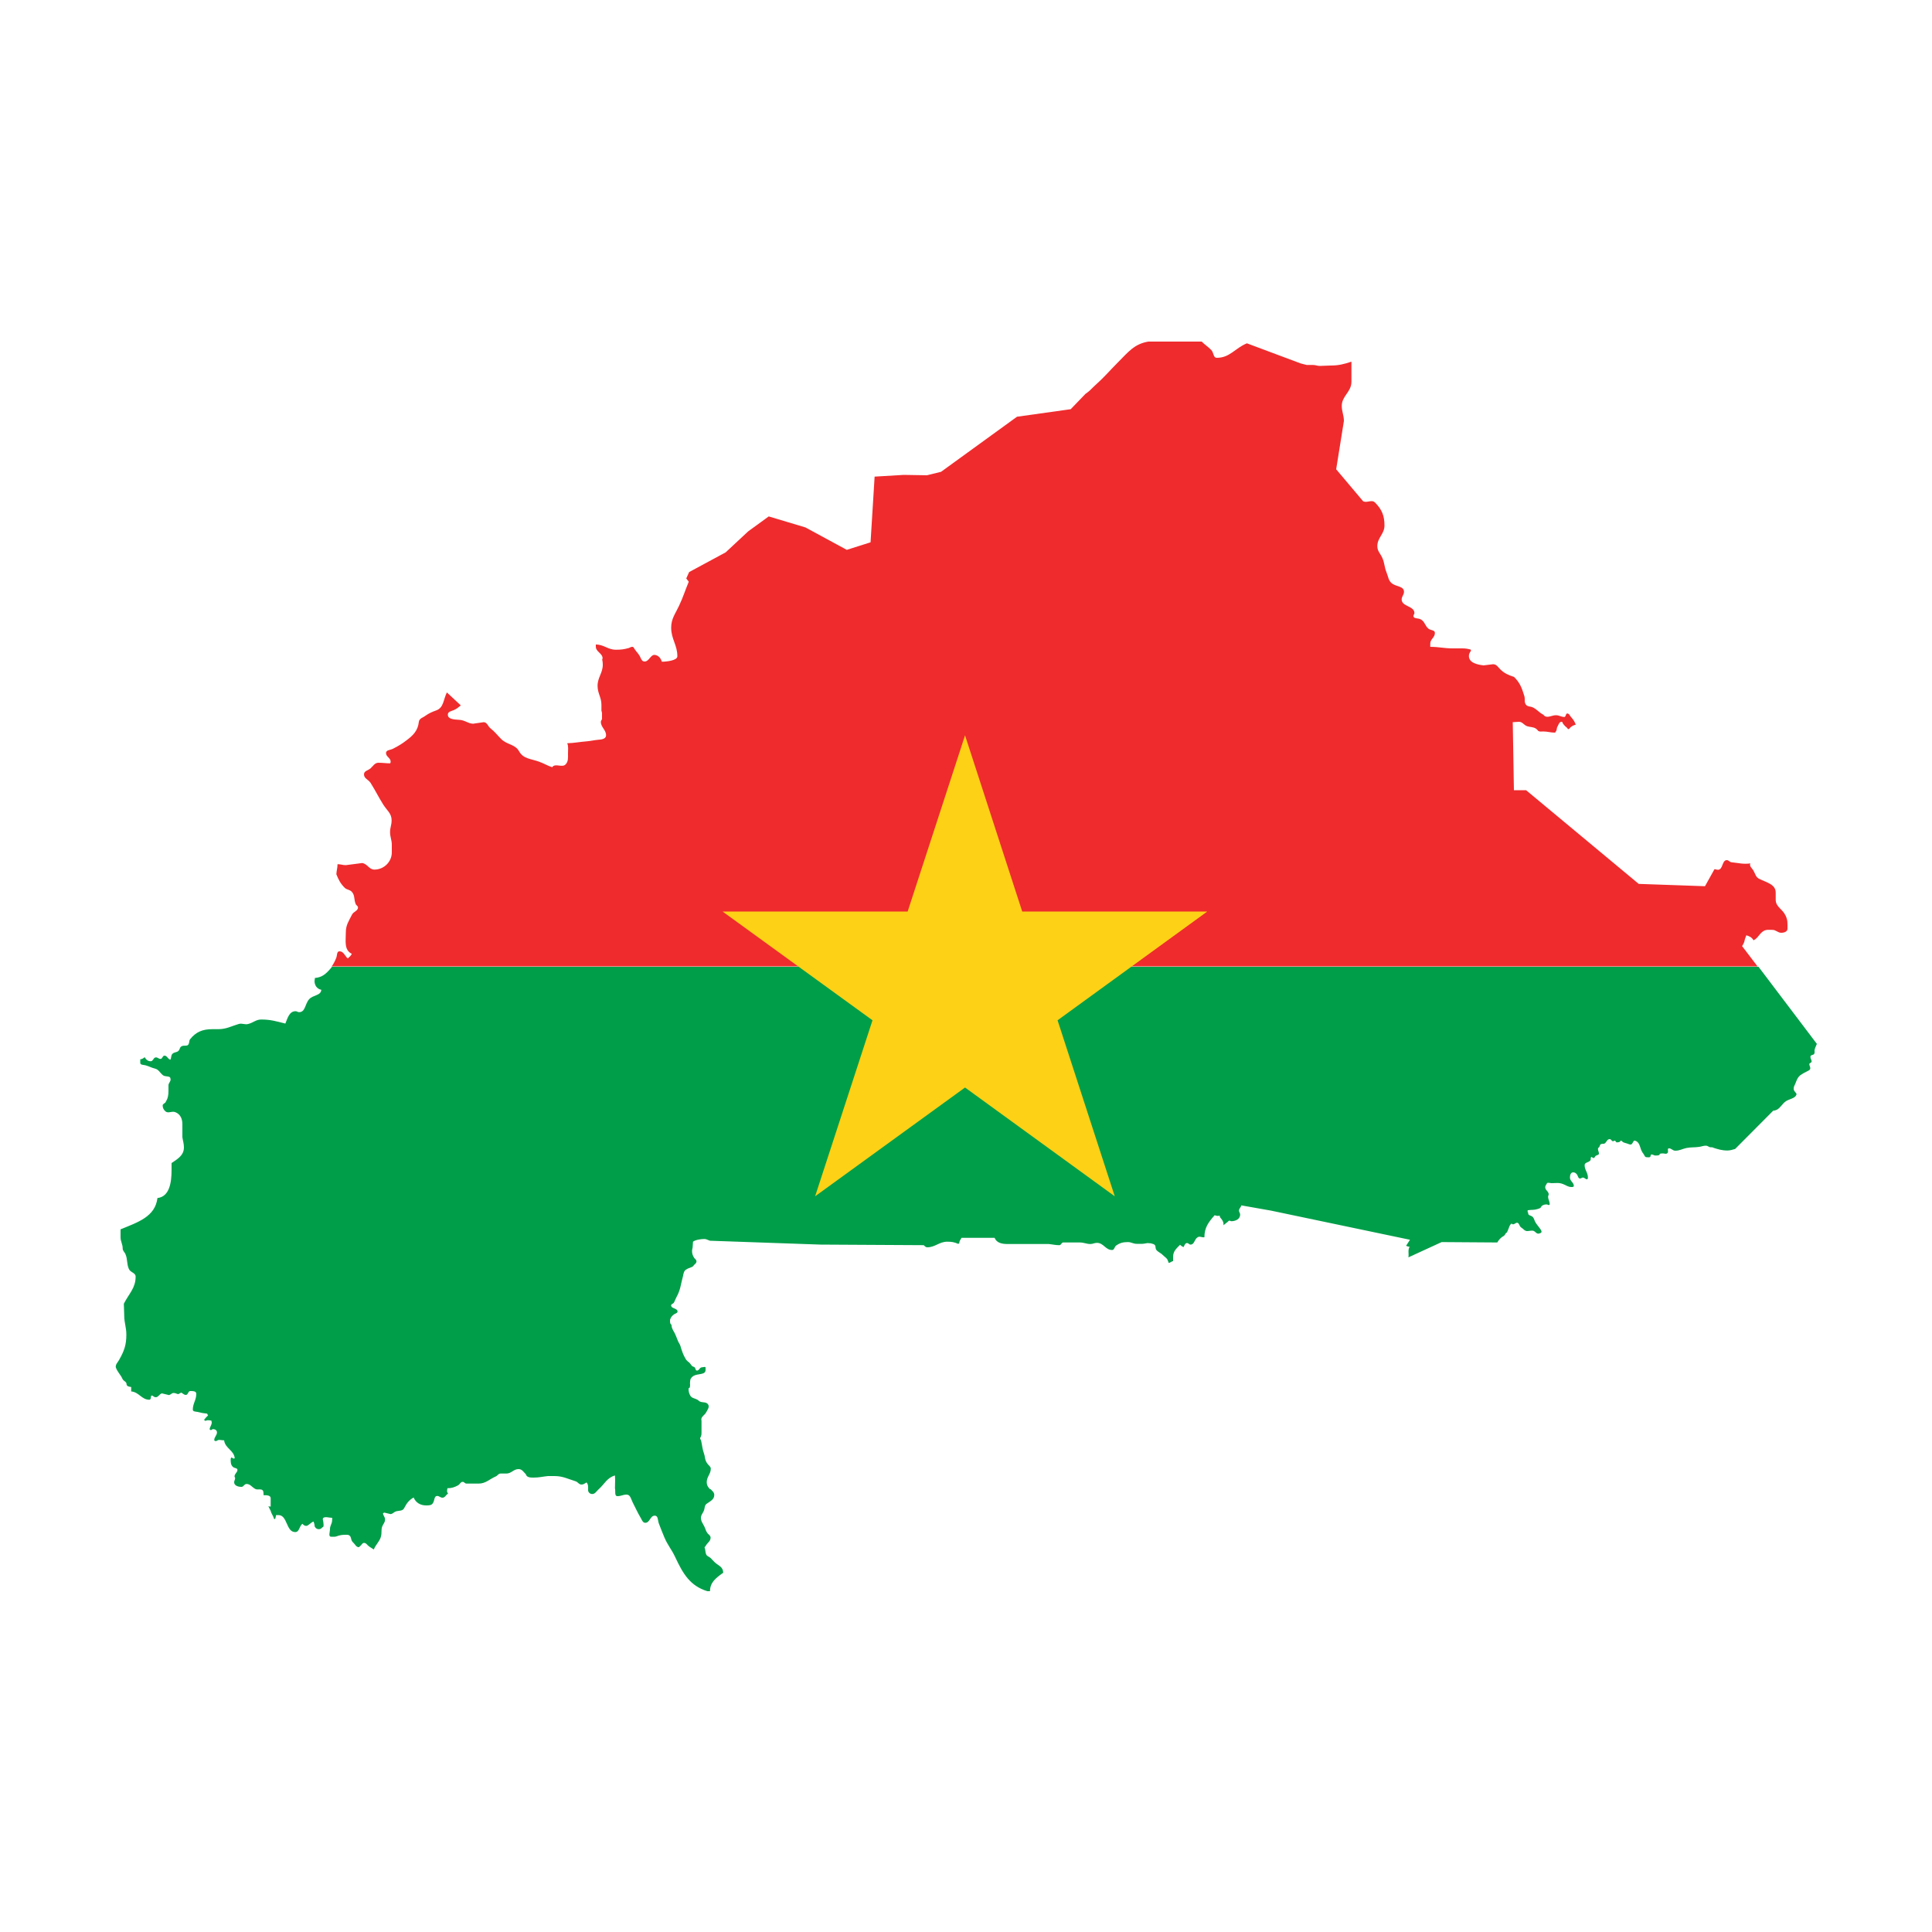 <?xml version="1.0" encoding="UTF-8"?>
<svg id="Calque_1" data-name="Calque 1" xmlns="http://www.w3.org/2000/svg" viewBox="0 0 100 100">
  <defs>
    <style>
      .cls-1 {
        fill: #fcd116;
      }

      .cls-1, .cls-2, .cls-3, .cls-4 {
        stroke-width: 0px;
      }

      .cls-2 {
        fill: #009e49;
      }

      .cls-3 {
        fill: none;
      }

      .cls-4 {
        fill: #ef2b2d;
      }
    </style>
  </defs>
  <path class="cls-3" d="M36.65,82.33s.01,0,.02,0h.12s0,0,0,0h-.14Z"/>
  <path class="cls-2" d="M37.43,81.42h0c0-.06,0-.1-.02-.16-.07-.18-.2-.22-.35-.34-.11-.09-.17-.17-.27-.27-.08-.08-.2-.09-.24-.2-.04-.09-.03-.15-.05-.24,0-.04-.03-.08-.03-.12,0-.03.03-.03.05-.06.08-.18.26-.24.26-.44,0-.12-.12-.16-.18-.26-.07-.1-.08-.19-.14-.31-.08-.17-.18-.27-.18-.46,0-.14.08-.21.14-.34.07-.14.03-.29.15-.38.19-.14.4-.22.4-.46,0-.13-.09-.2-.18-.29-.02-.02-.04-.01-.06-.03-.09-.1-.15-.19-.15-.34,0-.29.21-.42.21-.7,0-.11-.09-.15-.15-.23-.05-.06-.08-.11-.11-.18-.05-.13-.04-.23-.09-.37-.09-.25-.09-.41-.15-.67-.01-.05-.05-.07-.05-.12s.04-.08.05-.12c.02-.07.02-.11.02-.19v-.6s-.02-.08,0-.13c.05-.13.16-.17.23-.29.08-.15.2-.29.11-.43-.1-.14-.27-.08-.43-.15-.05-.03-.07-.06-.12-.09-.14-.08-.28-.07-.37-.21-.07-.13-.09-.22-.09-.37,0-.03.05-.02.06-.05.04-.11,0-.19.02-.31,0-.13.06-.22.17-.29.23-.14.63-.04.63-.31v-.12c0-.07-.11-.02-.18-.02-.13,0-.15.18-.27.17-.08,0-.06-.12-.12-.17-.04-.03-.08-.03-.12-.06-.06-.05-.08-.11-.14-.17-.08-.07-.15-.11-.2-.2-.14-.24-.19-.4-.27-.67-.03-.1-.08-.15-.12-.24-.07-.16-.1-.27-.18-.43-.06-.11-.11-.18-.15-.31-.01-.04,0-.08-.02-.12,0-.03-.04-.03-.05-.06-.02-.06-.02-.09-.02-.15s0-.06.03-.12c.04-.1.1-.15.18-.21.07-.05.18-.06.18-.15,0-.06-.04-.09-.09-.12-.1-.06-.21-.06-.24-.17-.03-.09.11-.1.15-.18.03-.06.05-.11.08-.18.04-.1.08-.15.12-.24.11-.25.14-.42.2-.69.02-.09.04-.15.06-.24.03-.14.04-.26.15-.34.1-.07.19-.09.31-.14.05-.02.08-.06.12-.11.06-.06.12-.1.12-.18,0-.08-.06-.11-.11-.17-.08-.12-.12-.22-.12-.37,0-.07.02-.11.03-.18.01-.12.01-.21.02-.3.13-.1.41-.14.59-.14.11,0,.18.06.29.09l5.72.2,5.34.03c.06.05.1.11.18.11.42,0,.62-.29,1.04-.29.22,0,.36.02.56.11l.06-.02c0-.13.06-.18.12-.29h1.71c.11.27.39.32.67.32h2.13c.21.02.34.06.55.06.1,0,.11-.14.2-.14h.86c.22,0,.34.08.55.08.13,0,.2-.06.34-.06.34,0,.44.37.78.37.12,0,.12-.16.21-.23.2-.14.36-.18.61-.18.18,0,.27.09.45.09h.3c.08,0,.23-.04.3-.04.04.02.11,0,.16.02.07.03.13.02.18.08.05.05.03.11.05.18.02.1.1.14.18.2.1.06.15.1.23.18.08.08.17.12.21.23.02.05.04.1.05.14.08-.01.15-.08.23-.1v-.22c0-.28.16-.42.36-.62.06.06.11.09.18.12.05-.09.08-.21.18-.21.08,0,.11.08.18.08.21,0,.19-.27.37-.38.11-.07.21.02.35,0,0-.49.2-.77.53-1.14.11.03.15.05.26.02,0,.09.06.13.11.2.06.08.09.16.09.27,0,.01,0,.02,0,.03.08-.08.14-.11.22-.18.03-.03.05-.06.09-.06.04,0,.05.03.09.03.22,0,.46-.11.46-.34,0-.09-.06-.13-.06-.21,0-.11.1-.16.12-.27l1.53.27,7.2,1.51c-.08.12-.12.19-.2.31.06.03.11.05.18.05-.1.19-.03.33-.06.55l1.72-.79,2.88.02c.06-.11.13-.19.24-.28.04-.03.08-.04.12-.08.04-.03.05-.08.08-.12.02-.02.05-.02.06-.05.04-.06.05-.12.08-.18.04-.1.06-.19.14-.26.03-.02.05.03.09.03.09,0,.13-.08.21-.08.1,0,.11.12.17.2.03.04.07.06.11.09.08.07.13.13.23.14.12,0,.19-.03.31-.02.13.02.18.18.31.15.02,0,.04-.01.06-.02.25-.06-.16-.38-.26-.61-.05-.11-.06-.21-.17-.27-.07-.04-.14-.04-.18-.11,0-.01,0-.04,0-.06,0-.02-.03-.03-.03-.06,0-.03-.01-.08.02-.08.19-.03.3,0,.49-.06.08-.02.13-.04.18-.09.02-.02.01-.05.03-.06.08-.07.16-.09.27-.09.04,0,.05.03.09.03.03,0,.06,0,.06-.03.01-.16-.08-.24-.08-.4,0-.05.03-.08.03-.12,0-.16-.18-.21-.18-.37,0-.06.03-.1.06-.15.02-.03.03-.08.08-.08.07,0,.11.01.18.02.24,0,.39-.04.61.05.16.06.25.15.43.15.05,0,.12,0,.12-.06,0-.18-.2-.24-.2-.43,0-.13.04-.27.17-.27.09,0,.15.05.2.12.05.08.06.2.15.2.06,0,.09-.05.15-.05.09,0,.13.09.21.09.04,0,.05-.05.05-.09,0-.26-.17-.39-.17-.64,0-.15.19-.13.29-.24.05-.05,0-.13.05-.18.03-.03.07.05.12.05.06,0,.07-.08.11-.11.06-.05.17-.04.17-.12,0-.1-.05-.15-.05-.24,0-.05.05-.08.08-.12.02-.05.02-.09.06-.12.03-.03.08-.02.12-.03.02,0,.04,0,.06,0,.13-.06.14-.24.29-.24.08,0,.09.11.17.11.04,0,.05-.03.09-.03.05,0,.05.09.11.09.06,0,.1-.01.15-.03.03,0,.02-.06.05-.06.05,0,.08.05.12.08.07.03.11.04.18.06.08.02.13.06.21.06.12,0,.12-.23.23-.2.22.07.24.28.32.49.04.09.08.15.14.23.03.04.03.09.08.12.03.02.08.02.12.02s.09.01.12-.02c.04-.03.01-.11.06-.12.08-.02.13.05.21.05s.14,0,.21-.03c.02-.01,0-.05.03-.06.04-.02.08-.01.12-.02.11-.01.19.06.27-.02.07-.06-.03-.23.06-.24.13-.02.2.12.34.12.23,0,.35-.09.58-.14.26-.05.41-.02.67-.06.13-.02.2-.06.34-.06.09,0,.13.06.21.08.07.01.13-.01.18.03.22.07.43.14.72.14.14,0,.26-.04.4-.08l1.97-1.98c.29-.02.38-.24.59-.44.21-.19.58-.17.62-.43-.06-.1-.15-.15-.15-.27,0-.11.05-.17.09-.27.07-.18.11-.31.26-.43.11-.08.19-.12.31-.18.09-.05.2-.08.2-.18,0-.08-.05-.13-.05-.21,0-.07.12-.06.12-.14,0-.09-.06-.13-.06-.21,0-.03-.01-.07.02-.09.06-.05.13-.03.17-.09.05-.08,0-.15.03-.24.03-.11.08-.19.11-.28l-3.02-3.99H17.18s-.04.05-.06.08c-.25.29-.45.47-.82.5,0,.06-.02.1-.02.16,0,.22.13.41.35.45-.02.31-.42.26-.63.49-.22.25-.19.67-.52.67-.07,0-.11-.05-.18-.05-.32,0-.41.34-.53.64-.48-.12-.76-.21-1.25-.21-.27,0-.4.16-.67.23-.18.05-.31-.05-.49,0-.41.12-.64.27-1.07.27h-.3c-.49,0-.84.13-1.15.52-.06.08-.03.17-.08.26-.07.13-.24.03-.37.11-.09.05-.08.16-.15.23-.09.09-.21.06-.31.15-.09.09-.05.19-.11.31-.14-.03-.16-.21-.31-.21-.1,0-.1.17-.2.17s-.14-.08-.24-.08c-.13,0-.14.2-.27.2-.14,0-.24-.08-.31-.21-.08.06-.13.1-.23.11v.18c0,.12.16.1.27.13.19.05.29.12.49.17.2.05.25.21.41.34.12.09.24.03.37.11.01.03.03.07.03.11,0,.13-.11.18-.11.31v.28c0,.24-.03.39-.15.59-.04.07-.15.08-.15.17,0,.13.05.22.15.31.15.11.31-.03.49.03.27.1.38.34.38.63v.67c.03.21.08.33.08.53,0,.4-.31.59-.64.81v.36c0,.63-.1,1.38-.73,1.45-.12.97-1.01,1.25-1.91,1.62v.41c0,.23.11.35.11.58,0,.13.1.18.15.31.11.27.05.47.17.75.08.19.35.19.35.4,0,.59-.34.87-.61,1.4,0,.24.02.37.02.61,0,.39.11.6.11.99,0,.53-.11.84-.37,1.3-.08.15-.18.21-.18.38.08.25.24.37.35.61.05.12.21.14.21.27,0,.11.13.14.24.15,0,.09,0,.14,0,.23.4.03.54.43.94.43.08,0,.08-.12.09-.2l.06-.02c.06.04.1.09.18.09.14,0,.18-.16.32-.2l.37.09c.1-.03.14-.11.24-.11.1,0,.15.05.24.06l.15-.08c.1.05.14.12.24.12.12,0,.11-.2.23-.2.13,0,.31,0,.31.14,0,.33-.18.5-.18.82,0,.11.14.1.24.12.19.05.31.07.5.09.01.03.03.06.05.09-.09.09-.14.14-.21.23.03,0,.03.05.06.05.05,0,.09-.03.14-.03.07,0,.11.01.18.02,0,.03.02.06.02.09,0,.15-.1.22-.11.37.03,0,.03.03.06.03.05,0,.07-.05.12-.05.1,0,.2.06.2.17,0,.16-.14.23-.14.4,0,.03.04.05.08.05.06,0,.09-.06.16-.06.11,0,.16.02.27.02.05.42.51.51.55.93l-.06.02s-.07-.05-.12-.06c-.01.03-.03.05-.03.09,0,.16,0,.29.12.4.08.07.23.05.23.15,0,.14-.15.19-.15.34,0,.04.03.05.03.09,0,.08-.05.13-.05.21,0,.18.21.24.38.24.11,0,.14-.15.26-.15.2,0,.28.17.46.26.1.05.19,0,.31.03s.11.17.11.29c.16,0,.37,0,.37.16v.43s-.08,0-.12-.02c.05.1.07.15.12.24.04.17.13.24.17.41l.06.02c.03-.08.03-.13.05-.21h.12c.48,0,.39.88.87.88.22,0,.2-.29.37-.43.06.06.11.11.2.11.12,0,.27-.22.39-.22,0,.05.02.08.03.12.02.07,0,.13.05.18.05.06.1.09.18.09s.13-.03.18-.09c.02-.02.05-.02.06-.05.02-.07,0-.11,0-.19,0-.09-.07-.21,0-.26.12-.07.29,0,.43,0,.05,0,.02.08.02.13,0,.18-.11.27-.11.45,0,.16-.1.4.06.4h.18c.08,0,.11-.03.19-.05.14-.04.23-.05.38-.05.08,0,.15-.01.21.05.08.07.06.17.11.26.04.08.1.11.15.18.06.08.11.15.21.15.03,0,.04-.03.06-.05.09-.05.11-.17.21-.17.12,0,.16.11.26.18.04.03.08.05.12.08.05.03.09.06.13.08.08-.23.32-.44.37-.68.05-.19,0-.32.06-.5.05-.14.15-.21.15-.37,0-.13-.08-.18-.11-.31l.06-.05.34.08c.12-.02.16-.1.27-.14.17-.05.35-.01.43-.17.13-.25.24-.41.49-.55.11.27.35.41.65.41.15,0,.29,0,.36-.14.08-.14.05-.35.21-.35.11,0,.16.09.27.09.14,0,.17-.14.29-.21-.02-.05-.05-.07-.05-.13,0-.06.01-.09.02-.15.22,0,.36-.05.55-.15.1-.06.13-.18.24-.18.08,0,.11.09.19.09.25,0,.39,0,.63,0,.37,0,.55-.22.89-.37.1-.04.13-.15.25-.15h.3c.26,0,.37-.23.63-.23.18,0,.25.14.38.27.04.16.22.17.39.17.3,0,.46-.05.75-.08h.33c.44,0,.68.14,1.1.27.13.04.17.17.31.17.11,0,.16-.06.26-.11.1.12.08.24.08.4,0,.11.1.2.21.2.15,0,.21-.13.32-.23.33-.29.44-.61.86-.73.02.26,0,.4,0,.66.04.16-.04.41.13.41.19,0,.29-.08.47-.08.2,0,.23.23.32.41.16.31.24.5.41.79.07.12.11.26.24.26.24,0,.25-.37.49-.37.18,0,.15.23.21.4.11.28.17.45.29.73.18.42.37.61.56,1.02.4.85.76,1.48,1.66,1.76h.14c0-.44.28-.66.63-.92h0Z"/>
  <path class="cls-4" d="M90.19,48.94c.04-.07.06-.11.09-.18.03-.14.05-.21.11-.35.17.05.29.11.37.26.23-.11.28-.31.49-.46.15-.11.3-.08.49-.08s.27.15.46.15c.15,0,.32-.06.32-.21,0-.28.02-.45-.11-.7-.16-.33-.5-.43-.5-.8v-.37c0-.43-.47-.52-.85-.71-.19-.09-.2-.26-.31-.44-.06-.11-.17-.17-.17-.3,0-.03.02-.04.02-.06-.38.05-.59-.02-.98-.06-.1-.01-.14-.11-.24-.11-.26,0-.19.5-.46.5-.07,0-.11-.03-.18-.03l-.49.88-3.43-.12-5.83-4.85h-.63l-.06-3.52c.12,0,.2-.02.32-.02.19,0,.25.17.43.23.16.05.28.03.43.11.03.02.07.05.09.08.03,0,.03.05.06.06.09.04.15.02.24.02.24,0,.37.06.61.06.03,0,.03-.04.05-.06.05-.06.04-.12.06-.2.02-.05.04-.08.06-.12.04-.09.08-.18.18-.18.05,0,.05.07.08.11.07.09.12.14.21.21.02.02.02.06.05.06.07,0,.08-.07.14-.11.08-.06.15-.1.25-.12-.05-.15-.12-.26-.23-.38-.08-.08-.1-.2-.21-.2-.09,0-.06.18-.15.18-.17,0-.26-.09-.43-.09-.18,0-.28.08-.46.08-.09,0-.14-.04-.2-.11-.22-.11-.31-.26-.53-.37-.14-.07-.28-.03-.37-.15-.1-.14-.03-.27-.08-.44-.13-.42-.22-.68-.53-.99-.29-.1-.5-.18-.72-.4-.12-.12-.19-.26-.37-.26l-.49.06c-.35-.04-.76-.14-.76-.49,0-.11.05-.18.11-.27l-.02-.06c-.16-.04-.26-.06-.43-.06h-.5c-.45,0-.71-.08-1.16-.08v-.17c0-.23.24-.31.24-.55,0-.15-.2-.13-.32-.21-.2-.15-.19-.37-.41-.49-.14-.08-.38-.02-.38-.18,0-.06.05-.09.05-.15,0-.37-.66-.33-.66-.7,0-.16.12-.24.12-.4,0-.28-.36-.26-.59-.41-.22-.14-.22-.37-.32-.61-.11-.27-.09-.46-.21-.73-.1-.23-.26-.35-.26-.61,0-.44.37-.63.37-1.07,0-.5-.13-.83-.49-1.19-.17-.17-.39.03-.61-.06l-1.4-1.66.4-2.5c0-.3-.11-.48-.11-.78,0-.52.5-.72.5-1.25,0-.4,0-.64,0-1.04-.39.13-.67.2-1.09.2-.21,0-.33.02-.54.02-.14,0-.23-.05-.37-.05h-.32l-.31-.08-2.78-1.04c-.63.26-.88.75-1.56.75-.19,0-.15-.27-.29-.41-.18-.18-.31-.25-.49-.43h-2.76c-.73.12-1.05.55-1.57,1.07-.45.45-.69.75-1.16,1.17-.18.16-.3.31-.46.42l-.06.04h0s-.77.8-.77.8l-2.78.39-3.93,2.85-.73.18-1.2-.02-1.51.09-.21,3.4-1.23.39-2.14-1.16-1.9-.57-1.06.77-1.17,1.09-1.89,1.02-.15.33.13.17c-.2.48-.28.77-.5,1.24-.2.43-.41.67-.41,1.14,0,.59.32.89.32,1.48,0,.22-.57.28-.8.28-.06-.17-.15-.31-.35-.35-.24-.04-.3.34-.55.34-.14,0-.18-.15-.24-.27-.08-.15-.18-.23-.27-.37-.04-.05-.05-.12-.12-.12-.08,0-.12.04-.18.06-.25.07-.41.09-.67.09-.42,0-.62-.27-1.04-.27,0,.02,0,.08,0,.11,0,.27.35.34.35.61,0,.02-.02.03-.02.06.02.11.03.15.03.26,0,.44-.27.66-.27,1.1,0,.39.2.59.2.98v.3l.03.12v.3c0,.06-.06.09-.06.16,0,.29.27.41.27.7,0,.18-.22.22-.4.23-.23.02-.36.06-.59.08-.39.03-.65.09-1.02.1.07.16.04.33.04.54s.02.4-.12.55c-.18.2-.54-.08-.7.15-.23-.07-.41-.19-.69-.29-.42-.15-.8-.14-1.02-.53-.21-.38-.62-.33-.93-.64-.21-.21-.31-.36-.55-.55-.14-.11-.17-.31-.35-.32l-.56.08c-.28-.02-.41-.18-.69-.2-.26-.02-.61-.02-.61-.27,0-.16.18-.18.32-.24.15-.07.22-.13.35-.24l-.72-.67c-.19.38-.16.79-.55.93-.22.08-.36.14-.55.27-.14.11-.33.14-.35.32-.05.45-.28.69-.64.96-.25.19-.4.28-.69.43-.15.08-.37.06-.37.23,0,.19.24.25.24.44,0,.03-.01.06-.02.09-.24,0-.37-.03-.61-.03-.19,0-.27.16-.41.29-.13.11-.34.13-.34.31,0,.22.22.26.34.44.27.43.39.7.66,1.13.19.3.43.45.43.81,0,.24-.08.37-.08.61,0,.26.09.4.09.66v.39c0,.49-.41.89-.9.89-.28,0-.35-.29-.63-.34l-.85.11c-.17,0-.26-.05-.43-.05,0,.2-.05.32-.06.52.11.28.21.48.43.7.11.11.26.09.37.21.17.19.1.39.2.63.03.08.12.1.12.18,0,.18-.22.2-.31.37-.17.34-.32.54-.32.92,0,.45-.1.91.31,1.11-.06.12-.12.15-.21.24-.16-.14-.21-.37-.43-.37-.15,0-.11.21-.17.35-.07.17-.13.29-.23.43h73.8l-.8-1.05h0Z"/>
  <polygon class="cls-1" points="49.95 38.06 52.91 47.18 62.49 47.18 54.74 52.81 57.7 61.92 49.95 56.29 42.19 61.92 45.16 52.81 37.4 47.18 46.98 47.18 49.95 38.06"/>
</svg>